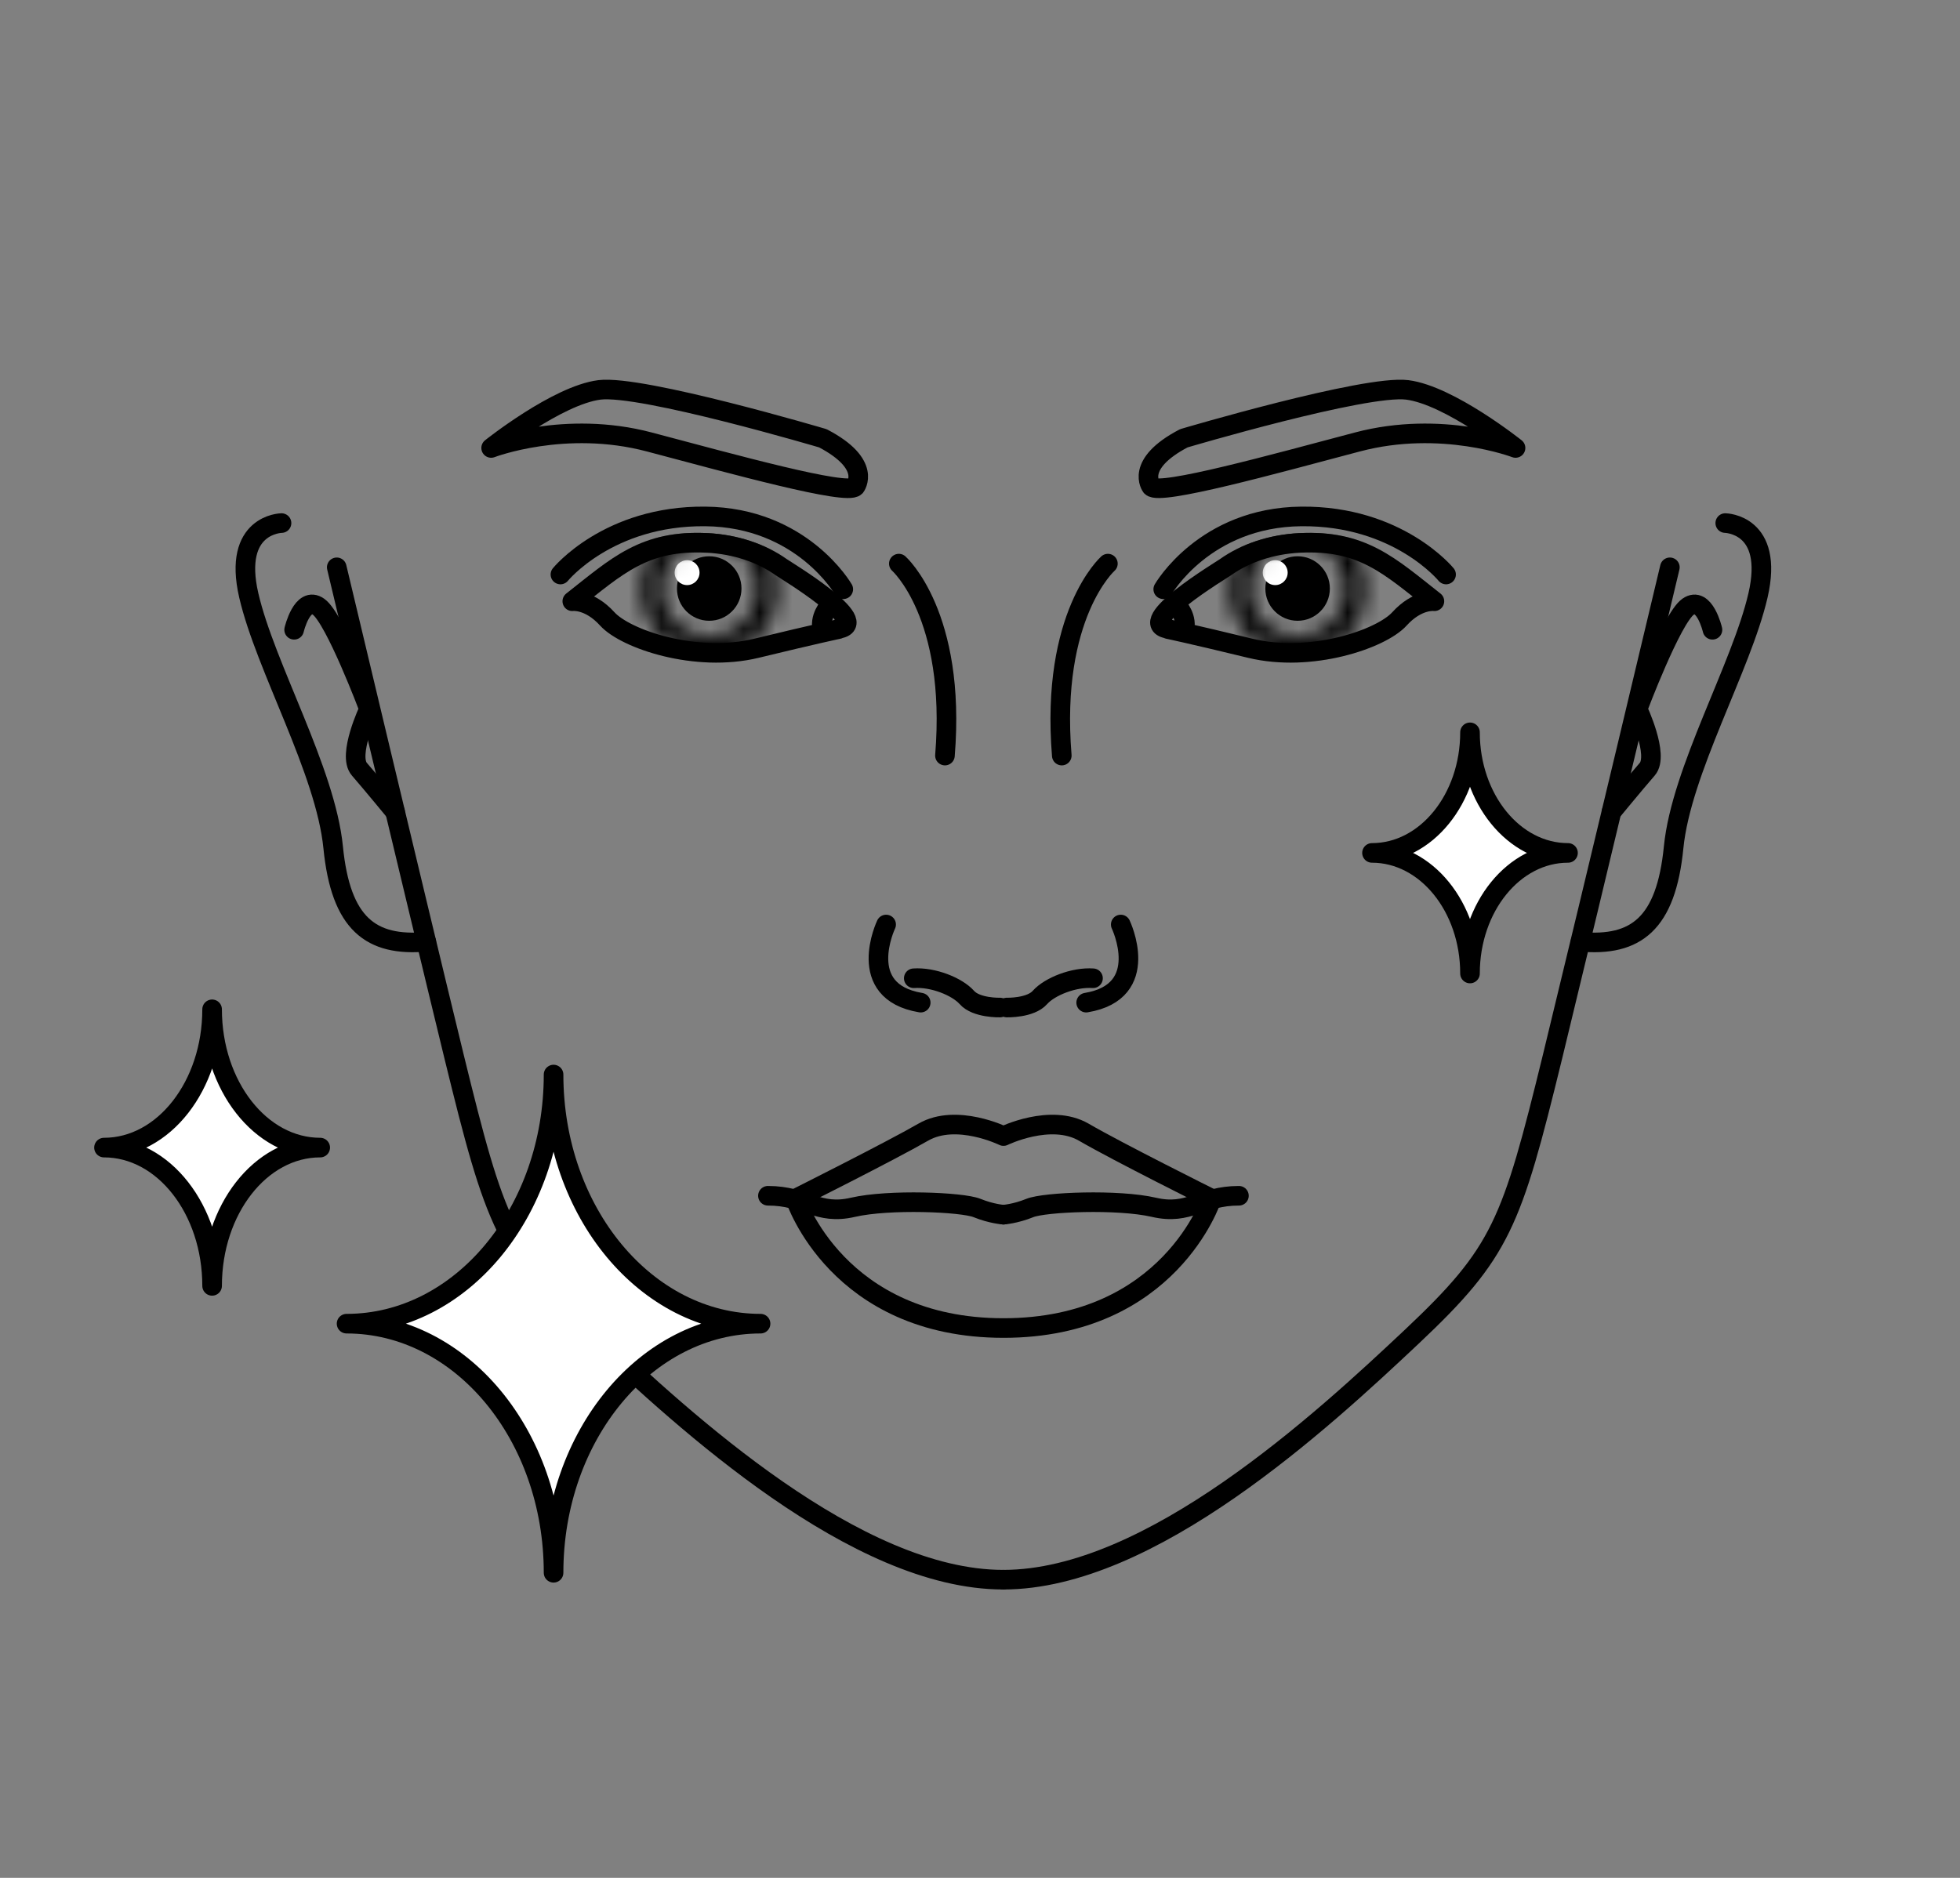 <svg width="120" height="115" viewBox="0 0 120 115" fill="none" xmlns="http://www.w3.org/2000/svg">
<rect x="0" y="0" width="120" height="115" fill="#808080" stroke="none"/>
<mask id="mask0_107_567" style="mask-type:luminance" maskUnits="userSpaceOnUse" x="0" y="0" width="120" height="115">
<path d="M120 0H0V115H120V0Z" fill="white"/>
</mask>
<g mask="url(#mask0_107_567)">
<path d="M43.421 38.016C44.512 38.016 45.397 37.132 45.397 36.04C45.397 34.949 44.512 34.065 43.421 34.065C42.33 34.065 41.445 34.949 41.445 36.04C41.445 37.132 42.33 38.016 43.421 38.016Z" fill="black"/>
<path d="M42.067 35.831C42.488 35.831 42.829 35.49 42.829 35.069C42.829 34.648 42.488 34.307 42.067 34.307C41.646 34.307 41.305 34.648 41.305 35.069C41.305 35.49 41.646 35.831 42.067 35.831Z" fill="white"/>
<path fill-rule="evenodd" clip-rule="evenodd" d="M51.311 38.513C53.541 38.188 48.079 34.914 47.825 34.731C46.611 33.87 45.017 33.334 43.309 33.249C39.442 33.051 37.805 34.646 35.039 36.82C35.039 36.82 36.069 36.678 37.184 37.906C38.299 39.134 42.589 40.602 46.315 39.699C50.041 38.795 51.339 38.527 51.339 38.527L51.311 38.513Z" stroke="black" stroke-width="1.2" stroke-miterlimit="2.613" stroke-linecap="round" stroke-linejoin="round"/>
<mask id="mask1_107_567" style="mask-type:alpha" maskUnits="userSpaceOnUse" x="39" y="31" width="9" height="10">
<path d="M43.428 39.626C45.408 39.626 47.013 38.021 47.013 36.042C47.013 34.062 45.408 32.457 43.428 32.457C41.449 32.457 39.844 34.062 39.844 36.042C39.844 38.021 41.449 39.626 43.428 39.626Z" stroke="black" stroke-width="1.2" stroke-miterlimit="2.613" stroke-linecap="round" stroke-linejoin="round"/>
</mask>
<g mask="url(#mask1_107_567)">
<path fill-rule="evenodd" clip-rule="evenodd" d="M51.311 38.513C53.541 38.188 48.079 34.914 47.825 34.731C46.611 33.87 45.017 33.334 43.309 33.249C39.442 33.051 37.805 34.646 35.039 36.819C35.039 36.819 36.069 36.678 37.184 37.906C38.299 39.134 42.589 40.602 46.315 39.698C50.041 38.795 51.339 38.527 51.339 38.527L51.311 38.513Z" fill="black" stroke="black" stroke-width="1.2" stroke-miterlimit="2.613" stroke-linecap="round" stroke-linejoin="round"/>
</g>
<path d="M50.789 37.1C50.789 37.1 50.098 37.819 50.38 38.652" stroke="black" stroke-width="1.2" stroke-miterlimit="2.613" stroke-linecap="round" stroke-linejoin="round"/>
<path d="M51.629 36.085C51.629 36.085 49.103 31.682 43.175 31.626C37.248 31.569 34.312 35.182 34.312 35.182" stroke="black" stroke-width="1.2" stroke-miterlimit="2.613" stroke-linecap="round" stroke-linejoin="round"/>
<path fill-rule="evenodd" clip-rule="evenodd" d="M52.368 29.803C52.368 29.803 53.427 28.434 50.378 26.84C50.378 26.84 39.286 23.552 36.703 23.876C34.121 24.201 30.07 27.433 30.07 27.433C30.07 27.433 34.586 25.697 39.752 27.066C44.917 28.434 51.846 30.354 52.368 29.803Z" stroke="black" stroke-width="1.2" stroke-miterlimit="2.613" stroke-linecap="round" stroke-linejoin="round"/>
<path d="M61.224 61.701C61.224 61.701 59.77 61.743 59.191 61.08C58.599 60.416 57.117 59.824 55.945 59.908" stroke="black" stroke-width="1.2" stroke-miterlimit="2.613" stroke-linecap="round" stroke-linejoin="round"/>
<path d="M54.253 56.617C54.253 56.617 52.291 60.724 56.37 61.401" stroke="black" stroke-width="1.2" stroke-miterlimit="2.613" stroke-linecap="round" stroke-linejoin="round"/>
<path d="M55.031 34.516C55.031 34.516 58.559 37.649 57.854 46.271" stroke="black" stroke-width="1.2" stroke-miterlimit="2.613" stroke-linecap="round" stroke-linejoin="round"/>
<path fill-rule="evenodd" clip-rule="evenodd" d="M61.439 69.572C61.439 69.572 58.56 68.161 56.528 69.332C54.496 70.504 48.695 73.411 48.695 73.411C48.695 73.411 51.278 81.328 61.439 81.328C71.6 81.328 74.183 73.411 74.183 73.411C74.183 73.411 68.382 70.518 66.35 69.332C64.318 68.161 61.439 69.572 61.439 69.572Z" stroke="black" stroke-width="1.2" stroke-miterlimit="2.613" stroke-linecap="round" stroke-linejoin="round"/>
<path d="M61.439 74.386C61.439 74.386 60.719 74.343 59.816 73.977C58.913 73.609 54.411 73.426 52.223 73.934C50.036 74.442 49.358 73.228 47.016 73.228" stroke="black" stroke-width="1.2" stroke-miterlimit="2.613" stroke-linecap="round" stroke-linejoin="round"/>
<path d="M20.617 34.742C20.617 34.742 25.303 54.444 27.8 64.703C30.313 74.963 30.933 76.685 36.409 81.85C41.899 87.016 52.413 96.739 61.417 96.739" stroke="black" stroke-width="1.2" stroke-miterlimit="2.613" stroke-linecap="round" stroke-linejoin="round"/>
<path d="M17.236 32.033C17.236 32.033 14.216 32.075 15.232 36.465C16.248 40.854 19.932 47.19 20.398 51.89C20.863 56.589 22.712 57.972 26.099 57.676" stroke="black" stroke-width="1.2" stroke-miterlimit="2.613" stroke-linecap="round" stroke-linejoin="round"/>
<path d="M18.008 38.567C18.008 38.567 18.502 36.45 19.504 37.156C20.506 37.861 22.594 43.422 22.594 43.422C22.594 43.422 21.254 46.244 22.002 47.105C22.75 47.966 24.189 49.716 24.189 49.716" stroke="black" stroke-width="1.2" stroke-miterlimit="2.613" stroke-linecap="round" stroke-linejoin="round"/>
<path d="M79.445 38.016C80.536 38.016 81.42 37.132 81.42 36.04C81.42 34.949 80.536 34.065 79.445 34.065C78.353 34.065 77.469 34.949 77.469 36.04C77.469 37.132 78.353 38.016 79.445 38.016Z" fill="black"/>
<path d="M78.075 35.831C78.496 35.831 78.837 35.49 78.837 35.069C78.837 34.648 78.496 34.307 78.075 34.307C77.654 34.307 77.312 34.648 77.312 35.069C77.312 35.49 77.654 35.831 78.075 35.831Z" fill="white"/>
<path fill-rule="evenodd" clip-rule="evenodd" d="M71.549 38.513C69.32 38.188 74.781 34.914 75.035 34.731C76.249 33.87 77.844 33.334 79.551 33.249C83.418 33.051 85.055 34.646 87.821 36.82C87.821 36.82 86.791 36.678 85.676 37.906C84.561 39.134 80.271 40.602 76.545 39.699C72.82 38.795 71.521 38.527 71.521 38.527L71.549 38.513Z" stroke="black" stroke-width="1.2" stroke-miterlimit="2.613" stroke-linecap="round" stroke-linejoin="round"/>
<mask id="mask2_107_567" style="mask-type:alpha" maskUnits="userSpaceOnUse" x="75" y="31" width="9" height="10">
<path d="M79.444 39.626C81.424 39.626 83.029 38.021 83.029 36.042C83.029 34.062 81.424 32.457 79.444 32.457C77.464 32.457 75.859 34.062 75.859 36.042C75.859 38.021 77.464 39.626 79.444 39.626Z" stroke="black" stroke-width="1.2" stroke-miterlimit="2.613" stroke-linecap="round" stroke-linejoin="round"/>
</mask>
<g mask="url(#mask2_107_567)">
<path fill-rule="evenodd" clip-rule="evenodd" d="M71.549 38.515C69.32 38.19 74.781 34.916 75.035 34.733C76.249 33.872 77.844 33.336 79.551 33.251C83.418 33.053 85.055 34.648 87.821 36.821C87.821 36.821 86.791 36.68 85.676 37.908C84.561 39.136 80.271 40.604 76.545 39.7C72.82 38.797 71.521 38.529 71.521 38.529L71.549 38.515Z" fill="black" stroke="black" stroke-width="1.2" stroke-miterlimit="2.613" stroke-linecap="round" stroke-linejoin="round"/>
</g>
<path d="M72.07 37.1C72.07 37.1 72.762 37.819 72.48 38.652" stroke="black" stroke-width="1.2" stroke-miterlimit="2.613" stroke-linecap="round" stroke-linejoin="round"/>
<path d="M71.219 36.085C71.219 36.085 73.745 31.682 79.672 31.626C85.599 31.569 88.535 35.182 88.535 35.182" stroke="black" stroke-width="1.2" stroke-miterlimit="2.613" stroke-linecap="round" stroke-linejoin="round"/>
<path fill-rule="evenodd" clip-rule="evenodd" d="M70.49 29.803C70.49 29.803 69.432 28.434 72.48 26.84C72.48 26.84 83.573 23.552 86.155 23.876C88.738 24.201 92.788 27.433 92.788 27.433C92.788 27.433 88.272 25.697 83.107 27.066C77.942 28.434 71.013 30.354 70.49 29.803Z" stroke="black" stroke-width="1.2" stroke-miterlimit="2.613" stroke-linecap="round" stroke-linejoin="round"/>
<path d="M61.641 61.701C61.641 61.701 63.094 61.743 63.673 61.08C64.266 60.416 65.747 59.824 66.919 59.908" stroke="black" stroke-width="1.2" stroke-miterlimit="2.613" stroke-linecap="round" stroke-linejoin="round"/>
<path d="M68.617 56.617C68.617 56.617 70.579 60.724 66.5 61.401" stroke="black" stroke-width="1.2" stroke-miterlimit="2.613" stroke-linecap="round" stroke-linejoin="round"/>
<path d="M67.83 34.516C67.83 34.516 64.302 37.649 65.007 46.271" stroke="black" stroke-width="1.2" stroke-miterlimit="2.613" stroke-linecap="round" stroke-linejoin="round"/>
<path d="M61.43 74.386C61.43 74.386 62.149 74.343 63.053 73.977C63.956 73.609 68.458 73.426 70.645 73.934C72.833 74.442 73.51 73.228 75.853 73.228" stroke="black" stroke-width="1.2" stroke-miterlimit="2.613" stroke-linecap="round" stroke-linejoin="round"/>
<path d="M102.237 34.742C102.237 34.742 97.552 54.443 95.054 64.703C92.542 74.963 91.921 76.685 86.445 81.85C80.955 87.016 70.441 96.739 61.438 96.739" stroke="black" stroke-width="1.2" stroke-miterlimit="2.613" stroke-linecap="round" stroke-linejoin="round"/>
<path d="M105.628 32.033C105.628 32.033 108.648 32.075 107.632 36.465C106.616 40.854 102.933 47.19 102.467 51.89C102.001 56.589 100.153 57.972 96.766 57.676" stroke="black" stroke-width="1.2" stroke-miterlimit="2.613" stroke-linecap="round" stroke-linejoin="round"/>
<path d="M104.845 38.567C104.845 38.567 104.351 36.45 103.349 37.156C102.347 37.861 100.259 43.422 100.259 43.422C100.259 43.422 101.599 46.244 100.852 47.105C100.104 47.966 98.664 49.716 98.664 49.716" stroke="black" stroke-width="1.2" stroke-miterlimit="2.613" stroke-linecap="round" stroke-linejoin="round"/>
<path fill-rule="evenodd" clip-rule="evenodd" d="M21.219 81.061C28.219 81.061 33.892 74.23 33.892 65.805C33.892 74.23 39.565 81.061 46.565 81.061C39.565 81.061 33.892 87.891 33.892 96.316C33.892 87.891 28.219 81.061 21.219 81.061Z" fill="white" stroke="black" stroke-width="1.2" stroke-miterlimit="2.613" stroke-linecap="round" stroke-linejoin="round"/>
<path fill-rule="evenodd" clip-rule="evenodd" d="M6.367 70.278C10.022 70.278 12.986 66.482 12.986 61.81C12.986 66.482 15.95 70.278 19.605 70.278C15.95 70.278 12.986 74.074 12.986 78.746C12.986 74.074 10.022 70.278 6.367 70.278Z" fill="white" stroke="black" stroke-width="1.2" stroke-miterlimit="2.613" stroke-linecap="round" stroke-linejoin="round"/>
<path fill-rule="evenodd" clip-rule="evenodd" d="M84 52.232C87.313 52.232 90 48.922 90 44.848C90 48.922 92.687 52.232 96 52.232C92.687 52.232 90 55.543 90 59.617C90 55.543 87.313 52.232 84 52.232Z" fill="white" stroke="black" stroke-width="1.2" stroke-miterlimit="2.613" stroke-linecap="round" stroke-linejoin="round"/>
</g>
</svg>
